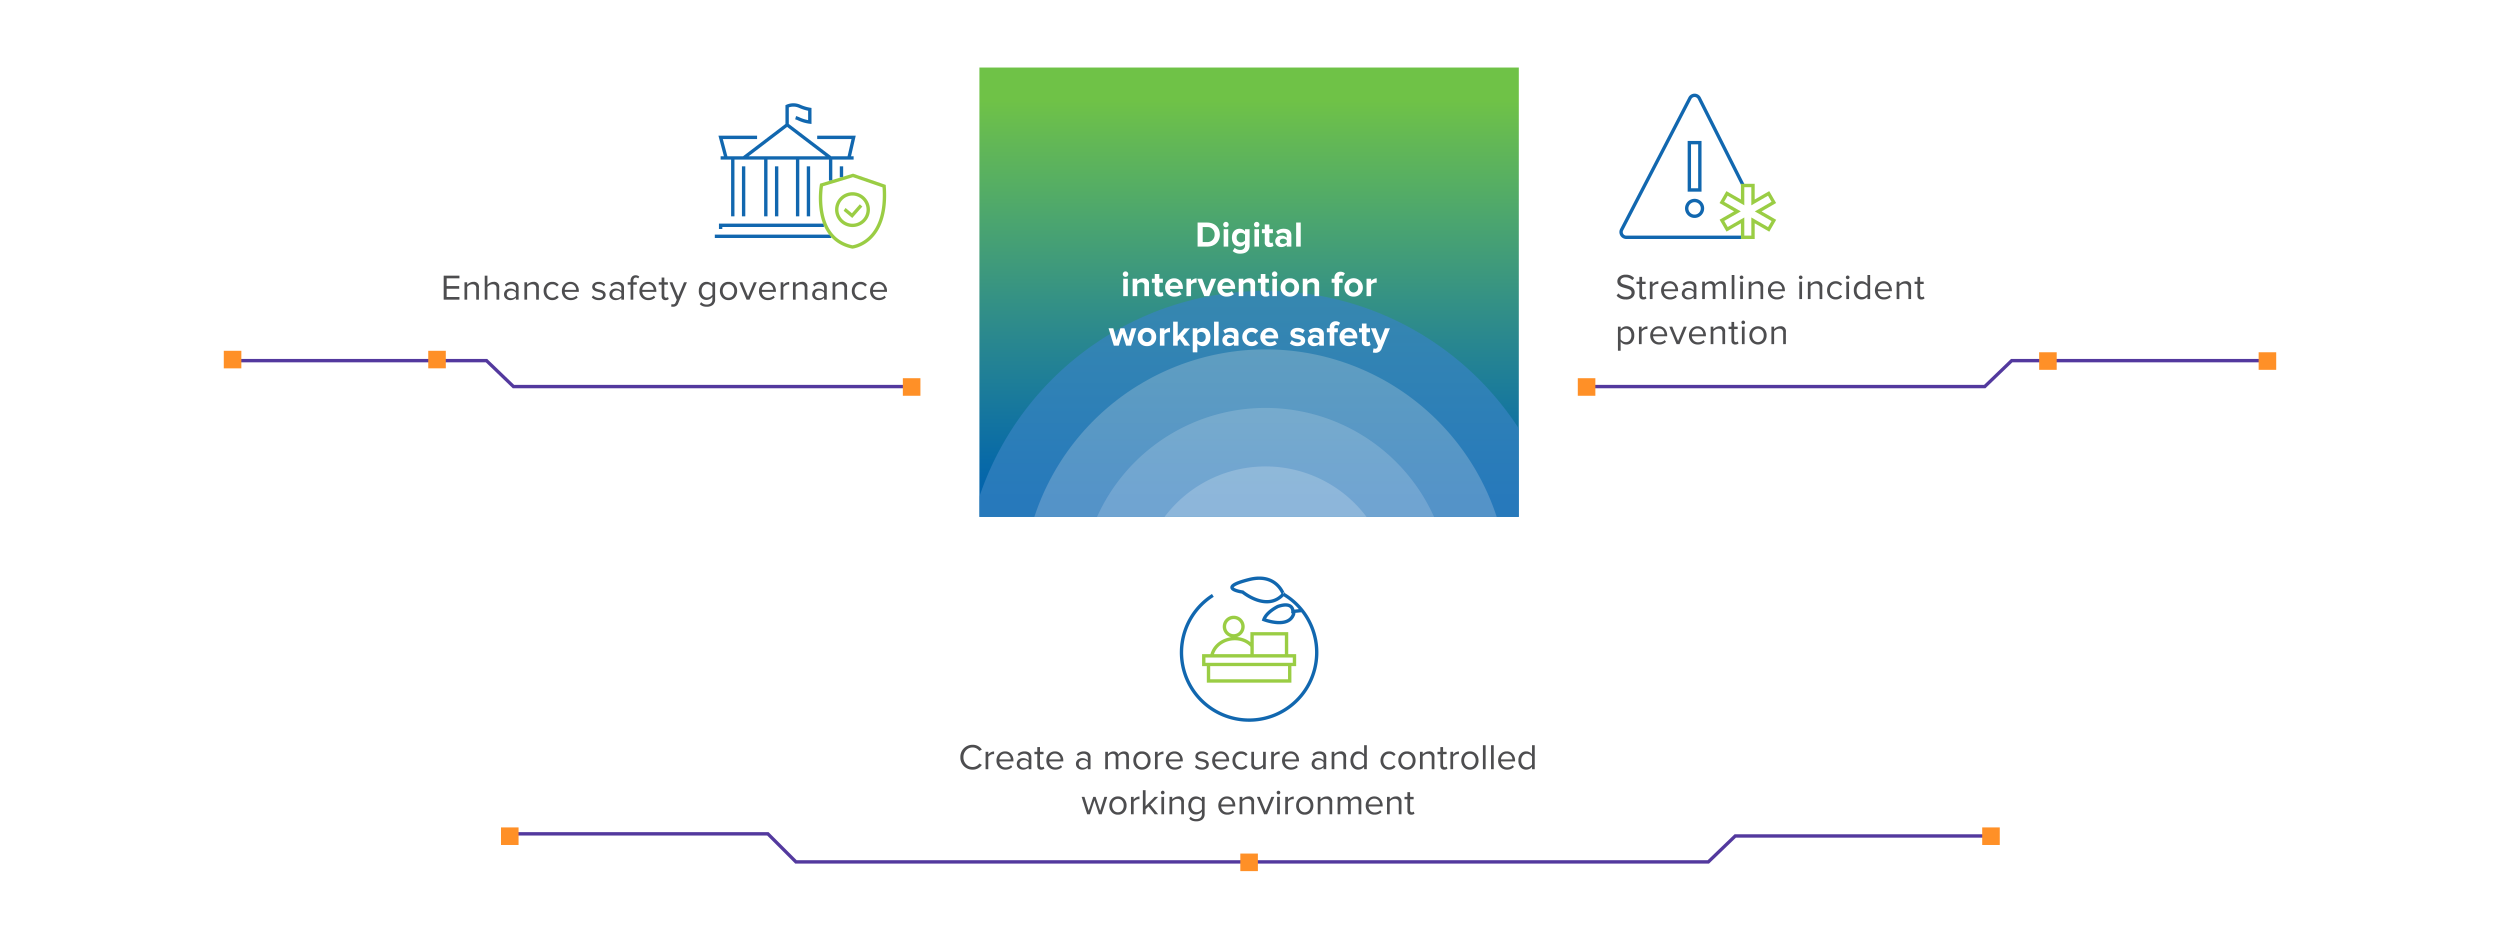 <svg xmlns="http://www.w3.org/2000/svg" xmlns:xlink="http://www.w3.org/1999/xlink" width="1110" height="417" viewBox="0 0 1110 417">
  <defs>
    <clipPath id="clip-path">
      <path id="Path_13022" data-name="Path 13022" d="M177.035,11.254h239.5v-199.52h-239.5Z" transform="translate(-177.035 188.266)" fill="none"/>
    </clipPath>
    <linearGradient id="linear-gradient" x1="0.04" y1="0.507" x2="0.541" y2="0.507" gradientUnits="objectBoundingBox">
      <stop offset="0" stop-color="#6fc247"/>
      <stop offset="0.1" stop-color="#63b855"/>
      <stop offset="0.2" stop-color="#57af62"/>
      <stop offset="0.3" stop-color="#4ba56f"/>
      <stop offset="0.4" stop-color="#409b7a"/>
      <stop offset="0.5" stop-color="#349185"/>
      <stop offset="0.6" stop-color="#29878f"/>
      <stop offset="0.7" stop-color="#1e7e98"/>
      <stop offset="0.8" stop-color="#1374a0"/>
      <stop offset="0.9" stop-color="#086aa7"/>
      <stop offset="1" stop-color="#0061ad"/>
    </linearGradient>
    <clipPath id="clip-path-3">
      <rect id="Rectangle_1069" data-name="Rectangle 1069" width="746.762" height="493.293" fill="none"/>
    </clipPath>
  </defs>
  <g id="Group_5075" data-name="Group 5075" transform="translate(-128 -6791)">
    <rect id="Rectangle_1070" data-name="Rectangle 1070" width="1110" height="417" transform="translate(128 6791)" fill="#fff"/>
    <g id="Group_4436" data-name="Group 4436" transform="translate(562.856 6821)" clip-path="url(#clip-path)">
      <g id="Group_4435" data-name="Group 4435" transform="translate(575.784 0) rotate(90)">
        <path id="Path_13021" data-name="Path 13021" d="M0,911.281V0H356.78V911.281Z" transform="translate(0)" fill="url(#linear-gradient)"/>
      </g>
    </g>
    <g id="Group_4444" data-name="Group 4444" transform="translate(562.856 6821)" clip-path="url(#clip-path)">
      <g id="Group_4443" data-name="Group 4443" transform="translate(-246.336 -112.075)" opacity="0.71">
        <g id="Group_4442" data-name="Group 4442">
          <g id="Group_4441" data-name="Group 4441" clip-path="url(#clip-path-3)">
            <g id="Group_4437" data-name="Group 4437" transform="translate(239.385 211.223)">
              <path id="Path_13023" data-name="Path 13023" d="M126.578,63.288a134,134,0,0,1-134,134,134,134,0,0,1-134-134,133.994,133.994,0,0,1,134-133.994,133.994,133.994,0,0,1,134,133.994" transform="translate(141.414 70.706)" fill="#3783c1"/>
            </g>
            <g id="Group_4438" data-name="Group 4438" transform="translate(265.365 237.205)">
              <path id="Path_13024" data-name="Path 13024" d="M102.035,51.016A108.014,108.014,0,0,1-5.978,159.031,108.016,108.016,0,0,1-113.994,51.016,108.014,108.014,0,0,1-5.978-57,108.012,108.012,0,0,1,102.035,51.016" transform="translate(113.994 56.996)" fill="#76a7d3"/>
            </g>
            <g id="Group_4439" data-name="Group 4439" transform="translate(291.349 263.186)">
              <path id="Path_13025" data-name="Path 13025" d="M77.489,38.745A82.028,82.028,0,0,1-4.539,120.775,82.032,82.032,0,0,1-86.572,38.745,82.032,82.032,0,0,1-4.539-43.286,82.028,82.028,0,0,1,77.489,38.745" transform="translate(86.572 43.286)" fill="#9ebfe0"/>
            </g>
            <g id="Group_4440" data-name="Group 4440" transform="translate(317.329 289.168)">
              <path id="Path_13026" data-name="Path 13026" d="M52.948,26.473A56.052,56.052,0,0,1-3.1,82.524,56.055,56.055,0,0,1-59.154,26.473,56.053,56.053,0,0,1-3.1-29.576,56.05,56.05,0,0,1,52.948,26.473" transform="translate(59.154 29.576)" fill="#c6d9ec"/>
            </g>
          </g>
        </g>
      </g>
    </g>
    <g id="Group" transform="translate(615.705 6891.491)">
      <path id="Path_14481" data-name="Path 14481" d="M-18.648,0C-15.32,0-13-2.112-13-5.344c0-3.2-2.32-5.328-5.664-5.328h-4.208V0Zm-.016-2H-20.6V-8.672h1.952A3.114,3.114,0,0,1-15.32-5.344,3.2,3.2,0,0,1-18.664-2ZM-10.3-8.56A1.215,1.215,0,0,0-9.08-9.776a1.2,1.2,0,0,0-1.216-1.2,1.2,1.2,0,0,0-1.2,1.2A1.212,1.212,0,0,0-10.3-8.56ZM-9.272,0V-7.728H-11.3V0ZM-3.96,3.136c1.9,0,4.176-.72,4.176-3.648V-7.728H-1.816v.992a2.961,2.961,0,0,0-2.4-1.184c-1.952,0-3.408,1.408-3.408,3.936,0,2.576,1.488,3.92,3.408,3.92a3,3,0,0,0,2.4-1.2v.752A1.9,1.9,0,0,1-3.96,1.472,3.137,3.137,0,0,1-6.376.528l-.912,1.456A4.707,4.707,0,0,0-3.96,3.136Zm.4-4.992A1.919,1.919,0,0,1-5.528-3.984,1.919,1.919,0,0,1-3.56-6.112a2.287,2.287,0,0,1,1.744.864v2.512A2.3,2.3,0,0,1-3.56-1.856Zm6.928-6.7A1.215,1.215,0,0,0,4.584-9.776a1.2,1.2,0,0,0-1.216-1.2,1.2,1.2,0,0,0-1.2,1.2A1.212,1.212,0,0,0,3.368-8.56ZM4.392,0V-7.728H2.36V0ZM9.128.192a2.509,2.509,0,0,0,1.7-.5l-.432-1.552a1.023,1.023,0,0,1-.7.24c-.448,0-.7-.368-.7-.864V-5.952h1.568V-7.728H8.984V-9.84H6.952v2.112H5.672v1.776h1.28v4.016A1.924,1.924,0,0,0,9.128.192ZM18.76,0V-4.992c0-2.224-1.616-2.928-3.392-2.928A4.989,4.989,0,0,0,11.992-6.7l.8,1.424a3.248,3.248,0,0,1,2.224-.912c1.024,0,1.7.512,1.7,1.3v.976a3.155,3.155,0,0,0-2.448-.944,2.451,2.451,0,0,0-2.672,2.5A2.561,2.561,0,0,0,14.264.192,3.153,3.153,0,0,0,16.712-.816V0ZM15.08-1.184c-.8,0-1.456-.416-1.456-1.152S14.28-3.5,15.08-3.5a2.043,2.043,0,0,1,1.632.688v.96A2.032,2.032,0,0,1,15.08-1.184ZM22.92,0V-10.672H20.888V0Zm-77.8,13.44a1.215,1.215,0,0,0,1.216-1.216,1.2,1.2,0,0,0-1.216-1.2,1.2,1.2,0,0,0-1.2,1.2A1.212,1.212,0,0,0-54.88,13.44ZM-53.856,22V14.272h-2.032V22Zm9.408,0V16.544a2.253,2.253,0,0,0-2.528-2.464,3.615,3.615,0,0,0-2.7,1.184v-.992h-2.032V22h2.032V16.784a2.26,2.26,0,0,1,1.76-.9,1.254,1.254,0,0,1,1.424,1.44V22Zm4.72.192a2.509,2.509,0,0,0,1.7-.5l-.432-1.552a1.023,1.023,0,0,1-.7.24c-.448,0-.7-.368-.7-.864V16.048H-38.3V14.272h-1.568V12.16H-41.9v2.112h-1.28v1.776h1.28v4.016A1.924,1.924,0,0,0-39.728,22.192Zm6.576,0a4.817,4.817,0,0,0,3.184-1.072l-.912-1.344a3.232,3.232,0,0,1-2.048.752A2.071,2.071,0,0,1-35.152,18.8h5.744v-.48c0-2.512-1.552-4.24-3.872-4.24a3.943,3.943,0,0,0-4,4.048A3.914,3.914,0,0,0-33.152,22.192Zm1.792-4.8h-3.808a1.782,1.782,0,0,1,1.888-1.648A1.771,1.771,0,0,1-31.36,17.392ZM-25.776,22V16.9a2.589,2.589,0,0,1,1.9-.88,2.6,2.6,0,0,1,.56.048V14.08a3.389,3.389,0,0,0-2.464,1.232v-1.04h-2.032V22Zm8.048,0,3.1-7.728H-16.8l-2.032,5.376-2.016-5.376h-2.176L-19.92,22Zm7.776.192A4.817,4.817,0,0,0-6.768,21.12l-.912-1.344a3.232,3.232,0,0,1-2.048.752A2.071,2.071,0,0,1-11.952,18.8h5.744v-.48c0-2.512-1.552-4.24-3.872-4.24a3.943,3.943,0,0,0-4,4.048A3.914,3.914,0,0,0-9.952,22.192Zm1.792-4.8h-3.808a1.782,1.782,0,0,1,1.888-1.648A1.771,1.771,0,0,1-8.16,17.392ZM2.656,22V16.544A2.253,2.253,0,0,0,.128,14.08a3.615,3.615,0,0,0-2.7,1.184v-.992H-4.608V22h2.032V16.784a2.26,2.26,0,0,1,1.76-.9,1.254,1.254,0,0,1,1.424,1.44V22Zm4.72.192a2.509,2.509,0,0,0,1.7-.5L8.64,20.144a1.023,1.023,0,0,1-.7.24c-.448,0-.7-.368-.7-.864V16.048H8.8V14.272H7.232V12.16H5.2v2.112H3.92v1.776H5.2v4.016A1.924,1.924,0,0,0,7.376,22.192Zm3.952-8.752a1.215,1.215,0,0,0,1.216-1.216,1.208,1.208,0,1,0-1.216,1.216ZM12.352,22V14.272H10.32V22Zm5.728.192a3.931,3.931,0,0,0,4.1-4.064,3.918,3.918,0,0,0-4.1-4.048A3.914,3.914,0,0,0,14,18.128,3.927,3.927,0,0,0,18.08,22.192Zm0-1.808a2.033,2.033,0,0,1-1.968-2.256,1.992,1.992,0,1,1,3.952,0A2.036,2.036,0,0,1,18.08,20.384ZM31.088,22V16.544A2.253,2.253,0,0,0,28.56,14.08a3.615,3.615,0,0,0-2.7,1.184v-.992H23.824V22h2.032V16.784a2.26,2.26,0,0,1,1.76-.9,1.254,1.254,0,0,1,1.424,1.44V22Zm8.864,0V16.048H41.52V14.272H39.952v-.32c0-.752.384-1.12.96-1.12a1.191,1.191,0,0,1,.848.3l.768-1.232a2.691,2.691,0,0,0-2.016-.736,2.508,2.508,0,0,0-2.592,2.784v.32H36.64v1.776h1.28V22Zm6.448.192a3.931,3.931,0,0,0,4.1-4.064,4.088,4.088,0,0,0-8.176,0A3.927,3.927,0,0,0,46.4,22.192Zm0-1.808a2.033,2.033,0,0,1-1.968-2.256,1.992,1.992,0,1,1,3.952,0A2.036,2.036,0,0,1,46.4,20.384ZM54.176,22V16.9a2.624,2.624,0,0,1,2.464-.832V14.08a3.389,3.389,0,0,0-2.464,1.232v-1.04H52.144V22ZM-52.432,44l2.352-7.728h-2.128l-1.44,5.2-1.7-5.2h-1.808l-1.7,5.2-1.44-5.2H-62.4L-60.048,44h2.176l1.632-5.264L-54.608,44Zm7.072.192a3.931,3.931,0,0,0,4.1-4.064,3.918,3.918,0,0,0-4.1-4.048,3.914,3.914,0,0,0-4.08,4.048A3.927,3.927,0,0,0-45.36,44.192Zm0-1.808a2.033,2.033,0,0,1-1.968-2.256,2.028,2.028,0,0,1,1.968-2.24,2.03,2.03,0,0,1,1.984,2.24A2.036,2.036,0,0,1-45.36,42.384ZM-37.584,44V38.9a2.589,2.589,0,0,1,1.9-.88,2.594,2.594,0,0,1,.56.048V36.08a3.389,3.389,0,0,0-2.464,1.232v-1.04h-2.032V44Zm11.408,0-3.152-4.224,3.056-3.5h-2.5l-2.928,3.44V33.328h-2.032V44H-31.7V42.016l.928-.992L-28.72,44Zm5.568.192c1.984,0,3.424-1.488,3.424-4.064s-1.44-4.048-3.424-4.048a2.985,2.985,0,0,0-2.384,1.168v-.976h-2.032V46.944h2.032V43.008A2.975,2.975,0,0,0-20.608,44.192Zm-.64-1.808a2.291,2.291,0,0,1-1.744-.9v-2.72a2.252,2.252,0,0,1,1.744-.88,2.015,2.015,0,0,1,1.968,2.24A2.02,2.02,0,0,1-21.248,42.384ZM-13.536,44V33.328h-2.032V44ZM-4.7,44V39.008c0-2.224-1.616-2.928-3.392-2.928A4.989,4.989,0,0,0-11.472,37.3l.8,1.424a3.248,3.248,0,0,1,2.224-.912c1.024,0,1.7.512,1.7,1.3v.976A3.155,3.155,0,0,0-9.2,39.136a2.451,2.451,0,0,0-2.672,2.5A2.561,2.561,0,0,0-9.2,44.192a3.153,3.153,0,0,0,2.448-1.008V44Zm-3.68-1.184c-.8,0-1.456-.416-1.456-1.152S-9.184,40.5-8.384,40.5a2.043,2.043,0,0,1,1.632.688v.96A2.032,2.032,0,0,1-8.384,42.816Zm9.408,1.376A3.6,3.6,0,0,0,4.08,42.784L2.752,41.536a1.925,1.925,0,0,1-1.632.848,2.079,2.079,0,0,1-2.1-2.256,2.065,2.065,0,0,1,2.1-2.24,1.874,1.874,0,0,1,1.632.832L4.08,37.472A3.6,3.6,0,0,0,1.024,36.08a4.056,4.056,0,1,0,0,8.112Zm8.144,0a4.817,4.817,0,0,0,3.184-1.072l-.912-1.344a3.232,3.232,0,0,1-2.048.752A2.071,2.071,0,0,1,7.168,40.8h5.744v-.48c0-2.512-1.552-4.24-3.872-4.24a4.057,4.057,0,1,0,.128,8.112Zm1.792-4.8H7.152A1.782,1.782,0,0,1,9.04,37.744,1.771,1.771,0,0,1,10.96,39.392Zm10.576,4.8c2.144,0,3.36-1.04,3.36-2.464,0-3.12-4.592-2.16-4.592-3.3,0-.432.48-.752,1.216-.752a3.332,3.332,0,0,1,2.288.9l.816-1.44a4.923,4.923,0,0,0-3.1-1.056c-2.048,0-3.168,1.136-3.168,2.432,0,3.04,4.576,2,4.576,3.264,0,.48-.416.816-1.3.816A4.38,4.38,0,0,1,18.96,41.52l-.88,1.472A5.2,5.2,0,0,0,21.536,44.192ZM33.2,44V39.008c0-2.224-1.616-2.928-3.392-2.928A4.989,4.989,0,0,0,26.432,37.3l.8,1.424a3.248,3.248,0,0,1,2.224-.912c1.024,0,1.7.512,1.7,1.3v.976a3.155,3.155,0,0,0-2.448-.944,2.451,2.451,0,0,0-2.672,2.5,2.561,2.561,0,0,0,2.672,2.56,3.153,3.153,0,0,0,2.448-1.008V44Zm-3.68-1.184c-.8,0-1.456-.416-1.456-1.152S28.72,40.5,29.52,40.5a2.043,2.043,0,0,1,1.632.688v.96A2.032,2.032,0,0,1,29.52,42.816ZM37.824,44V38.048h1.568V36.272H37.824v-.32c0-.752.384-1.12.96-1.12a1.191,1.191,0,0,1,.848.3L40.4,33.9a2.691,2.691,0,0,0-2.016-.736,2.508,2.508,0,0,0-2.592,2.784v.32h-1.28v1.776h1.28V44Zm6.5.192A4.817,4.817,0,0,0,47.5,43.12l-.912-1.344a3.232,3.232,0,0,1-2.048.752A2.071,2.071,0,0,1,42.32,40.8h5.744v-.48c0-2.512-1.552-4.24-3.872-4.24a4.057,4.057,0,1,0,.128,8.112Zm1.792-4.8H42.3a1.924,1.924,0,0,1,3.808,0Zm6.144,4.8a2.509,2.509,0,0,0,1.7-.5l-.432-1.552a1.023,1.023,0,0,1-.7.24c-.448,0-.7-.368-.7-.864V38.048H53.68V36.272H52.112V34.16H50.08v2.112H48.8v1.776h1.28v4.016A1.924,1.924,0,0,0,52.256,44.192Zm2.688,2.816a4.327,4.327,0,0,0,.992.128,2.808,2.808,0,0,0,2.928-1.872L62.5,36.272H60.32l-2.032,5.376-2.016-5.376H54.1L57.232,44.1l-.288.672a1.025,1.025,0,0,1-1.072.56,1.756,1.756,0,0,1-.64-.128Z" transform="translate(66.9 9)" fill="#fff"/>
    </g>
    <g id="Group_4445" data-name="Group 4445" transform="translate(353.208 7161.221)">
      <path id="Path_13028" data-name="Path 13028" d="M311.161.448H197.62L185.644,11.966H-219.441L-231.908-.5H-347.632" transform="translate(347.632 0.5)" fill="none" stroke="#53399e" stroke-width="1.5"/>
    </g>
    <path id="Path_14478" data-name="Path 14478" d="M-190.576,0h-6.992V-10.672h6.992v1.184h-5.664v3.44h5.552v1.184h-5.552v3.68h5.664Zm8.656,0h-1.2V-5.056a1.8,1.8,0,0,0-.448-1.384,1.835,1.835,0,0,0-1.28-.408,2.647,2.647,0,0,0-1.3.352,2.921,2.921,0,0,0-.984.848V0h-1.2V-7.728h1.2v1.12a3.929,3.929,0,0,1,1.2-.92,3.318,3.318,0,0,1,1.552-.392,2.192,2.192,0,0,1,2.464,2.5Zm9.008,0h-1.2V-5.088a1.753,1.753,0,0,0-.448-1.36,1.885,1.885,0,0,0-1.3-.4,2.619,2.619,0,0,0-1.288.352,3.094,3.094,0,0,0-1,.848V0h-1.2V-10.672h1.2v4.064a3.929,3.929,0,0,1,1.2-.92,3.349,3.349,0,0,1,1.568-.392,2.178,2.178,0,0,1,2.464,2.464Zm8.608,0h-1.2V-.88a3.3,3.3,0,0,1-2.56,1.072A2.842,2.842,0,0,1-169.952-.5a2.32,2.32,0,0,1-.816-1.872,2.3,2.3,0,0,1,.808-1.88,2.9,2.9,0,0,1,1.9-.664,3.2,3.2,0,0,1,2.56,1.056V-5.248a1.447,1.447,0,0,0-.544-1.2,2.2,2.2,0,0,0-1.408-.432,3.15,3.15,0,0,0-2.368,1.072l-.56-.832A4.108,4.108,0,0,1-167.3-7.92a3.444,3.444,0,0,1,2.16.64,2.326,2.326,0,0,1,.832,1.968Zm-3.328-.672a2.441,2.441,0,0,0,2.128-.96V-3.088a2.441,2.441,0,0,0-2.128-.96A1.994,1.994,0,0,0-169-3.576a1.555,1.555,0,0,0-.536,1.224A1.537,1.537,0,0,0-169-1.144,1.994,1.994,0,0,0-167.632-.672Zm12.32.672h-1.2V-5.056a1.8,1.8,0,0,0-.448-1.384,1.835,1.835,0,0,0-1.28-.408,2.647,2.647,0,0,0-1.3.352,2.921,2.921,0,0,0-.984.848V0h-1.2V-7.728h1.2v1.12a3.929,3.929,0,0,1,1.2-.92,3.318,3.318,0,0,1,1.552-.392,2.192,2.192,0,0,1,2.464,2.5Zm5.984.192a3.616,3.616,0,0,1-2.784-1.16,4.114,4.114,0,0,1-1.072-2.9,4.086,4.086,0,0,1,1.072-2.9,3.629,3.629,0,0,1,2.784-1.152A3.389,3.389,0,0,1-146.5-6.576l-.8.736a2.317,2.317,0,0,0-1.968-1.008,2.454,2.454,0,0,0-1.944.832,3.137,3.137,0,0,0-.728,2.144,3.168,3.168,0,0,0,.728,2.152,2.444,2.444,0,0,0,1.944.84A2.343,2.343,0,0,0-147.3-1.888l.8.736A3.389,3.389,0,0,1-149.328.192Zm8.176,0a3.791,3.791,0,0,1-2.832-1.128,4.019,4.019,0,0,1-1.1-2.936A4.074,4.074,0,0,1-144-6.744a3.551,3.551,0,0,1,2.72-1.176,3.375,3.375,0,0,1,2.712,1.176,4.422,4.422,0,0,1,1,2.968v.3h-6.256a2.923,2.923,0,0,0,.832,1.9A2.611,2.611,0,0,0-141.04-.8a3.176,3.176,0,0,0,2.384-.976l.576.784A4.156,4.156,0,0,1-141.152.192Zm2.4-4.544a2.8,2.8,0,0,0-.672-1.784,2.293,2.293,0,0,0-1.872-.792,2.254,2.254,0,0,0-1.816.784,2.919,2.919,0,0,0-.712,1.792ZM-128.7.192a4.093,4.093,0,0,1-3.12-1.216l.624-.864a3.164,3.164,0,0,0,1.1.784,3.428,3.428,0,0,0,1.448.32,2.165,2.165,0,0,0,1.344-.368,1.154,1.154,0,0,0,.48-.96.9.9,0,0,0-.5-.808,3.966,3.966,0,0,0-1.192-.448q-.7-.152-1.4-.352a2.751,2.751,0,0,1-1.2-.688,1.726,1.726,0,0,1-.5-1.288,1.976,1.976,0,0,1,.776-1.584,3.207,3.207,0,0,1,2.1-.64,3.878,3.878,0,0,1,2.864,1.12l-.56.832a2.836,2.836,0,0,0-2.3-.976,2.05,2.05,0,0,0-1.248.344,1.045,1.045,0,0,0-.464.872.805.805,0,0,0,.5.728,4.648,4.648,0,0,0,1.192.416q.7.152,1.4.36a2.676,2.676,0,0,1,1.2.728,1.878,1.878,0,0,1,.5,1.352,2.076,2.076,0,0,1-.8,1.68A3.44,3.44,0,0,1-128.7.192ZM-117.5,0h-1.2V-.88a3.3,3.3,0,0,1-2.56,1.072A2.842,2.842,0,0,1-123.152-.5a2.32,2.32,0,0,1-.816-1.872,2.3,2.3,0,0,1,.808-1.88,2.9,2.9,0,0,1,1.9-.664,3.2,3.2,0,0,1,2.56,1.056V-5.248a1.447,1.447,0,0,0-.544-1.2,2.2,2.2,0,0,0-1.408-.432,3.15,3.15,0,0,0-2.368,1.072l-.56-.832A4.108,4.108,0,0,1-120.5-7.92a3.444,3.444,0,0,1,2.16.64,2.326,2.326,0,0,1,.832,1.968Zm-3.328-.672a2.441,2.441,0,0,0,2.128-.96V-3.088a2.441,2.441,0,0,0-2.128-.96,1.994,1.994,0,0,0-1.368.472,1.555,1.555,0,0,0-.536,1.224,1.537,1.537,0,0,0,.536,1.208A1.994,1.994,0,0,0-120.832-.672Zm7.44.672h-1.2V-6.672h-1.28V-7.728h1.28V-8.32a2.657,2.657,0,0,1,.6-1.848,2.1,2.1,0,0,1,1.64-.664,2.309,2.309,0,0,1,1.632.592l-.5.784a1.411,1.411,0,0,0-.96-.384,1.087,1.087,0,0,0-.9.392,1.776,1.776,0,0,0-.312,1.128v.592h1.568v1.056h-1.568Zm6.656.192a3.791,3.791,0,0,1-2.832-1.128,4.019,4.019,0,0,1-1.1-2.936,4.074,4.074,0,0,1,1.088-2.872,3.551,3.551,0,0,1,2.72-1.176,3.375,3.375,0,0,1,2.712,1.176,4.422,4.422,0,0,1,1,2.968v.3h-6.256a2.923,2.923,0,0,0,.832,1.9,2.611,2.611,0,0,0,1.952.768,3.176,3.176,0,0,0,2.384-.976l.576.784A4.156,4.156,0,0,1-106.736.192Zm2.4-4.544a2.8,2.8,0,0,0-.672-1.784,2.293,2.293,0,0,0-1.872-.792,2.254,2.254,0,0,0-1.816.784,2.919,2.919,0,0,0-.712,1.792ZM-99.088.192a1.665,1.665,0,0,1-1.28-.464,1.9,1.9,0,0,1-.432-1.344V-6.672h-1.28V-7.728h1.28V-9.84h1.2v2.112h1.568v1.056H-99.6v4.8a1.188,1.188,0,0,0,.2.72.68.68,0,0,0,.584.272A1.041,1.041,0,0,0-98-1.2l.352.9A2.019,2.019,0,0,1-99.088.192Zm2.5,2.832.192-1.088a1.6,1.6,0,0,0,.656.128,1.243,1.243,0,0,0,.688-.176,1.348,1.348,0,0,0,.464-.64L-94.08.08l-3.232-7.808h1.3l2.576,6.336,2.56-6.336h1.312l-3.872,9.3a2.34,2.34,0,0,1-2.272,1.568A3.257,3.257,0,0,1-96.592,3.024Zm15.856.112a5.387,5.387,0,0,1-1.744-.248,3.641,3.641,0,0,1-1.376-.9l.608-.9a3.086,3.086,0,0,0,2.512,1.056,2.738,2.738,0,0,0,1.776-.568,2.117,2.117,0,0,0,.7-1.752v-1.1a3.359,3.359,0,0,1-1.12.992A2.973,2.973,0,0,1-80.848.1a3.159,3.159,0,0,1-2.488-1.08,4.259,4.259,0,0,1-.952-2.92,4.29,4.29,0,0,1,.952-2.928A3.148,3.148,0,0,1-80.848-7.92a3.093,3.093,0,0,1,2.592,1.36V-7.728h1.2v7.5A3.023,3.023,0,0,1-78.1,2.344,4.234,4.234,0,0,1-80.736,3.136Zm.176-4.1a2.672,2.672,0,0,0,1.336-.368,2.593,2.593,0,0,0,.968-.9V-5.6a2.548,2.548,0,0,0-.96-.888,2.7,2.7,0,0,0-1.344-.36,2.215,2.215,0,0,0-1.816.816A3.265,3.265,0,0,0-83.04-3.9a3.246,3.246,0,0,0,.672,2.12A2.212,2.212,0,0,0-80.56-.96Zm12.232-.016A3.549,3.549,0,0,1-71.1.192,3.549,3.549,0,0,1-73.88-.976a4.177,4.177,0,0,1-1.048-2.9A4.148,4.148,0,0,1-73.88-6.76,3.56,3.56,0,0,1-71.1-7.92a3.56,3.56,0,0,1,2.776,1.16A4.148,4.148,0,0,1-67.28-3.872,4.177,4.177,0,0,1-68.328-.976Zm-4.656-.776A2.279,2.279,0,0,0-71.1-.88a2.257,2.257,0,0,0,1.872-.872,3.317,3.317,0,0,0,.688-2.12,3.284,3.284,0,0,0-.688-2.112A2.265,2.265,0,0,0-71.1-6.848a2.279,2.279,0,0,0-1.88.872,3.268,3.268,0,0,0-.7,2.1A3.292,3.292,0,0,0-72.984-1.752ZM-61.776,0h-1.312L-66.3-7.728h1.3l2.576,6.336,2.56-6.336h1.312Zm8.128.192A3.791,3.791,0,0,1-56.48-.936a4.019,4.019,0,0,1-1.1-2.936A4.074,4.074,0,0,1-56.5-6.744a3.551,3.551,0,0,1,2.72-1.176,3.375,3.375,0,0,1,2.712,1.176,4.422,4.422,0,0,1,1,2.968v.3H-56.32a2.923,2.923,0,0,0,.832,1.9A2.611,2.611,0,0,0-53.536-.8a3.176,3.176,0,0,0,2.384-.976l.576.784A4.156,4.156,0,0,1-53.648.192Zm2.4-4.544a2.8,2.8,0,0,0-.672-1.784,2.293,2.293,0,0,0-1.872-.792,2.254,2.254,0,0,0-1.816.784,2.919,2.919,0,0,0-.712,1.792ZM-46.752,0h-1.2V-7.728h1.2V-6.48a3.16,3.16,0,0,1,2.576-1.408v1.232a2.288,2.288,0,0,0-.48-.048,2.334,2.334,0,0,0-1.184.384,2.529,2.529,0,0,0-.912.848ZM-36.08,0h-1.2V-5.056a1.8,1.8,0,0,0-.448-1.384,1.835,1.835,0,0,0-1.28-.408,2.647,2.647,0,0,0-1.3.352,2.921,2.921,0,0,0-.984.848V0h-1.2V-7.728h1.2v1.12a3.929,3.929,0,0,1,1.2-.92,3.318,3.318,0,0,1,1.552-.392,2.192,2.192,0,0,1,2.464,2.5Zm8.608,0h-1.2V-.88A3.3,3.3,0,0,1-31.232.192,2.842,2.842,0,0,1-33.12-.5a2.32,2.32,0,0,1-.816-1.872,2.3,2.3,0,0,1,.808-1.88,2.9,2.9,0,0,1,1.9-.664,3.2,3.2,0,0,1,2.56,1.056V-5.248a1.447,1.447,0,0,0-.544-1.2,2.2,2.2,0,0,0-1.408-.432,3.15,3.15,0,0,0-2.368,1.072l-.56-.832a4.108,4.108,0,0,1,3.088-1.28,3.444,3.444,0,0,1,2.16.64,2.326,2.326,0,0,1,.832,1.968ZM-30.8-.672a2.441,2.441,0,0,0,2.128-.96V-3.088a2.441,2.441,0,0,0-2.128-.96,1.994,1.994,0,0,0-1.368.472A1.555,1.555,0,0,0-32.7-2.352a1.537,1.537,0,0,0,.536,1.208A1.994,1.994,0,0,0-30.8-.672ZM-18.48,0h-1.2V-5.056a1.8,1.8,0,0,0-.448-1.384,1.835,1.835,0,0,0-1.28-.408,2.647,2.647,0,0,0-1.3.352,2.921,2.921,0,0,0-.984.848V0h-1.2V-7.728h1.2v1.12a3.929,3.929,0,0,1,1.2-.92,3.318,3.318,0,0,1,1.552-.392,2.192,2.192,0,0,1,2.464,2.5ZM-12.5.192A3.616,3.616,0,0,1-15.28-.968a4.115,4.115,0,0,1-1.072-2.9,4.086,4.086,0,0,1,1.072-2.9A3.629,3.629,0,0,1-12.5-7.92,3.389,3.389,0,0,1-9.664-6.576l-.8.736a2.317,2.317,0,0,0-1.968-1.008,2.454,2.454,0,0,0-1.944.832A3.137,3.137,0,0,0-15.1-3.872a3.168,3.168,0,0,0,.728,2.152,2.444,2.444,0,0,0,1.944.84,2.343,2.343,0,0,0,1.968-1.008l.8.736A3.389,3.389,0,0,1-12.5.192Zm8.176,0A3.791,3.791,0,0,1-7.152-.936a4.019,4.019,0,0,1-1.1-2.936A4.074,4.074,0,0,1-7.168-6.744,3.551,3.551,0,0,1-4.448-7.92,3.375,3.375,0,0,1-1.736-6.744a4.422,4.422,0,0,1,1,2.968v.3H-6.992a2.923,2.923,0,0,0,.832,1.9A2.611,2.611,0,0,0-4.208-.8a3.176,3.176,0,0,0,2.384-.976l.576.784A4.156,4.156,0,0,1-4.32.192Zm2.4-4.544a2.8,2.8,0,0,0-.672-1.784,2.293,2.293,0,0,0-1.872-.792,2.254,2.254,0,0,0-1.816.784,2.919,2.919,0,0,0-.712,1.792Z" transform="translate(522.563 6924.062)" fill="#4d4d4f"/>
    <path id="Path_14479" data-name="Path 14479" d="M-122.216.192a5.369,5.369,0,0,1-3.912-1.544A5.323,5.323,0,0,1-127.7-5.328,5.323,5.323,0,0,1-126.128-9.3a5.369,5.369,0,0,1,3.912-1.544,4.7,4.7,0,0,1,4.048,2.112l-1.12.624a3.527,3.527,0,0,0-1.248-1.12,3.427,3.427,0,0,0-1.68-.432,3.9,3.9,0,0,0-2.936,1.224,4.309,4.309,0,0,0-1.176,3.112,4.309,4.309,0,0,0,1.176,3.112,3.9,3.9,0,0,0,2.936,1.224,3.478,3.478,0,0,0,1.68-.424,3.4,3.4,0,0,0,1.248-1.128l1.136.624A4.816,4.816,0,0,1-122.216.192ZM-115.3,0h-1.2V-7.728h1.2V-6.48a3.16,3.16,0,0,1,2.576-1.408v1.232a2.288,2.288,0,0,0-.48-.048,2.334,2.334,0,0,0-1.184.384,2.528,2.528,0,0,0-.912.848Zm7.568.192a3.791,3.791,0,0,1-2.832-1.128,4.019,4.019,0,0,1-1.1-2.936,4.074,4.074,0,0,1,1.088-2.872,3.551,3.551,0,0,1,2.72-1.176,3.375,3.375,0,0,1,2.712,1.176,4.422,4.422,0,0,1,1,2.968v.3h-6.256a2.923,2.923,0,0,0,.832,1.9,2.611,2.611,0,0,0,1.952.768,3.176,3.176,0,0,0,2.384-.976l.576.784A4.156,4.156,0,0,1-107.736.192Zm2.4-4.544a2.8,2.8,0,0,0-.672-1.784,2.293,2.293,0,0,0-1.872-.792,2.254,2.254,0,0,0-1.816.784,2.919,2.919,0,0,0-.712,1.792ZM-96.184,0h-1.2V-.88A3.3,3.3,0,0,1-99.944.192,2.842,2.842,0,0,1-101.832-.5a2.32,2.32,0,0,1-.816-1.872,2.3,2.3,0,0,1,.808-1.88,2.9,2.9,0,0,1,1.9-.664,3.2,3.2,0,0,1,2.56,1.056V-5.248a1.447,1.447,0,0,0-.544-1.2,2.2,2.2,0,0,0-1.408-.432A3.15,3.15,0,0,0-101.7-5.808l-.56-.832a4.108,4.108,0,0,1,3.088-1.28,3.444,3.444,0,0,1,2.16.64,2.326,2.326,0,0,1,.832,1.968Zm-3.328-.672a2.441,2.441,0,0,0,2.128-.96V-3.088a2.441,2.441,0,0,0-2.128-.96,1.994,1.994,0,0,0-1.368.472,1.555,1.555,0,0,0-.536,1.224,1.537,1.537,0,0,0,.536,1.208A1.994,1.994,0,0,0-99.512-.672Zm7.68.864a1.665,1.665,0,0,1-1.28-.464,1.9,1.9,0,0,1-.432-1.344V-6.672h-1.28V-7.728h1.28V-9.84h1.2v2.112h1.568v1.056h-1.568v4.8a1.188,1.188,0,0,0,.2.72.68.68,0,0,0,.584.272,1.041,1.041,0,0,0,.816-.32l.352.9A2.019,2.019,0,0,1-91.832.192Zm6.24,0A3.791,3.791,0,0,1-88.424-.936a4.019,4.019,0,0,1-1.1-2.936A4.074,4.074,0,0,1-88.44-6.744,3.551,3.551,0,0,1-85.72-7.92a3.375,3.375,0,0,1,2.712,1.176,4.422,4.422,0,0,1,1,2.968v.3h-6.256a2.923,2.923,0,0,0,.832,1.9A2.611,2.611,0,0,0-85.48-.8,3.176,3.176,0,0,0-83.1-1.776l.576.784A4.156,4.156,0,0,1-85.592.192Zm2.4-4.544a2.8,2.8,0,0,0-.672-1.784,2.293,2.293,0,0,0-1.872-.792,2.254,2.254,0,0,0-1.816.784,2.919,2.919,0,0,0-.712,1.792ZM-69.912,0h-1.2V-.88A3.3,3.3,0,0,1-73.672.192,2.842,2.842,0,0,1-75.56-.5a2.32,2.32,0,0,1-.816-1.872,2.3,2.3,0,0,1,.808-1.88,2.9,2.9,0,0,1,1.9-.664,3.2,3.2,0,0,1,2.56,1.056V-5.248a1.447,1.447,0,0,0-.544-1.2,2.2,2.2,0,0,0-1.408-.432,3.15,3.15,0,0,0-2.368,1.072l-.56-.832A4.108,4.108,0,0,1-72.9-7.92a3.444,3.444,0,0,1,2.16.64,2.326,2.326,0,0,1,.832,1.968ZM-73.24-.672a2.441,2.441,0,0,0,2.128-.96V-3.088a2.441,2.441,0,0,0-2.128-.96,1.994,1.994,0,0,0-1.368.472,1.555,1.555,0,0,0-.536,1.224,1.537,1.537,0,0,0,.536,1.208A1.994,1.994,0,0,0-73.24-.672ZM-52.856,0h-1.2V-5.248q0-1.6-1.424-1.6a2.193,2.193,0,0,0-1.152.352,2.818,2.818,0,0,0-.9.832V0h-1.2V-5.248q0-1.6-1.424-1.6A2.13,2.13,0,0,0-61.28-6.5a2.943,2.943,0,0,0-.9.848V0h-1.2V-7.728h1.2v1.12a3.019,3.019,0,0,1,1.008-.88,2.855,2.855,0,0,1,1.488-.432,2.218,2.218,0,0,1,1.376.4,1.9,1.9,0,0,1,.7,1.04,3.067,3.067,0,0,1,1.072-1.008,2.909,2.909,0,0,1,1.52-.432q2.16,0,2.16,2.336ZM-44.3-.976A3.549,3.549,0,0,1-47.08.192,3.549,3.549,0,0,1-49.856-.976a4.177,4.177,0,0,1-1.048-2.9A4.148,4.148,0,0,1-49.856-6.76,3.56,3.56,0,0,1-47.08-7.92,3.56,3.56,0,0,1-44.3-6.76a4.148,4.148,0,0,1,1.048,2.888A4.177,4.177,0,0,1-44.3-.976Zm-4.656-.776a2.279,2.279,0,0,0,1.88.872,2.257,2.257,0,0,0,1.872-.872,3.317,3.317,0,0,0,.688-2.12,3.284,3.284,0,0,0-.688-2.112,2.265,2.265,0,0,0-1.872-.864,2.279,2.279,0,0,0-1.88.872,3.268,3.268,0,0,0-.7,2.1A3.292,3.292,0,0,0-48.96-1.752ZM-40.1,0h-1.2V-7.728h1.2V-6.48a3.16,3.16,0,0,1,2.576-1.408v1.232a2.288,2.288,0,0,0-.48-.048,2.334,2.334,0,0,0-1.184.384,2.529,2.529,0,0,0-.912.848Zm7.568.192A3.791,3.791,0,0,1-35.368-.936a4.019,4.019,0,0,1-1.1-2.936,4.074,4.074,0,0,1,1.088-2.872,3.551,3.551,0,0,1,2.72-1.176,3.375,3.375,0,0,1,2.712,1.176,4.422,4.422,0,0,1,1,2.968v.3h-6.256a2.923,2.923,0,0,0,.832,1.9A2.611,2.611,0,0,0-32.424-.8a3.176,3.176,0,0,0,2.384-.976l.576.784A4.156,4.156,0,0,1-32.536.192Zm2.4-4.544a2.8,2.8,0,0,0-.672-1.784,2.293,2.293,0,0,0-1.872-.792,2.254,2.254,0,0,0-1.816.784,2.919,2.919,0,0,0-.712,1.792Zm9.7,4.544a4.093,4.093,0,0,1-3.12-1.216l.624-.864a3.164,3.164,0,0,0,1.1.784,3.428,3.428,0,0,0,1.448.32,2.165,2.165,0,0,0,1.344-.368,1.154,1.154,0,0,0,.48-.96.9.9,0,0,0-.5-.808,3.966,3.966,0,0,0-1.192-.448q-.7-.152-1.4-.352a2.751,2.751,0,0,1-1.2-.688,1.726,1.726,0,0,1-.5-1.288,1.976,1.976,0,0,1,.776-1.584,3.207,3.207,0,0,1,2.1-.64A3.878,3.878,0,0,1-17.608-6.8l-.56.832a2.836,2.836,0,0,0-2.3-.976A2.05,2.05,0,0,0-21.72-6.6a1.045,1.045,0,0,0-.464.872.805.805,0,0,0,.5.728,4.648,4.648,0,0,0,1.192.416q.7.152,1.4.36a2.676,2.676,0,0,1,1.2.728,1.878,1.878,0,0,1,.5,1.352,2.076,2.076,0,0,1-.8,1.68A3.44,3.44,0,0,1-20.44.192Zm8.48,0A3.791,3.791,0,0,1-14.792-.936a4.019,4.019,0,0,1-1.1-2.936,4.074,4.074,0,0,1,1.088-2.872,3.551,3.551,0,0,1,2.72-1.176A3.375,3.375,0,0,1-9.376-6.744a4.422,4.422,0,0,1,1,2.968v.3h-6.256a2.923,2.923,0,0,0,.832,1.9A2.611,2.611,0,0,0-11.848-.8a3.176,3.176,0,0,0,2.384-.976l.576.784A4.156,4.156,0,0,1-11.96.192Zm2.4-4.544a2.8,2.8,0,0,0-.672-1.784A2.293,2.293,0,0,0-12.1-6.928a2.254,2.254,0,0,0-1.816.784,2.919,2.919,0,0,0-.712,1.792ZM-3.032.192A3.616,3.616,0,0,1-5.816-.968a4.115,4.115,0,0,1-1.072-2.9,4.086,4.086,0,0,1,1.072-2.9A3.629,3.629,0,0,1-3.032-7.92,3.389,3.389,0,0,1-.2-6.576L-1-5.84A2.317,2.317,0,0,0-2.968-6.848a2.454,2.454,0,0,0-1.944.832A3.137,3.137,0,0,0-5.64-3.872,3.168,3.168,0,0,0-4.912-1.72a2.444,2.444,0,0,0,1.944.84A2.343,2.343,0,0,0-1-1.888l.8.736A3.389,3.389,0,0,1-3.032.192ZM7.9,0H6.7V-1.088a3.984,3.984,0,0,1-1.208.912A3.376,3.376,0,0,1,3.944.192,2.178,2.178,0,0,1,1.48-2.272V-7.728h1.2V-2.64a1.772,1.772,0,0,0,.44,1.36,1.854,1.854,0,0,0,1.288.4,2.745,2.745,0,0,0,1.3-.336A2.773,2.773,0,0,0,6.7-2.048v-5.68H7.9Zm3.6,0H10.3V-7.728h1.2V-6.48a3.16,3.16,0,0,1,2.576-1.408v1.232a2.288,2.288,0,0,0-.48-.048,2.334,2.334,0,0,0-1.184.384,2.529,2.529,0,0,0-.912.848Zm7.568.192A3.791,3.791,0,0,1,16.232-.936a4.019,4.019,0,0,1-1.1-2.936,4.074,4.074,0,0,1,1.088-2.872,3.551,3.551,0,0,1,2.72-1.176,3.375,3.375,0,0,1,2.712,1.176,4.422,4.422,0,0,1,1,2.968v.3H16.392a2.923,2.923,0,0,0,.832,1.9A2.611,2.611,0,0,0,19.176-.8a3.176,3.176,0,0,0,2.384-.976l.576.784A4.156,4.156,0,0,1,19.064.192Zm2.4-4.544a2.8,2.8,0,0,0-.672-1.784,2.293,2.293,0,0,0-1.872-.792,2.254,2.254,0,0,0-1.816.784,2.919,2.919,0,0,0-.712,1.792ZM34.744,0h-1.2V-.88A3.3,3.3,0,0,1,30.984.192,2.842,2.842,0,0,1,29.1-.5a2.32,2.32,0,0,1-.816-1.872,2.3,2.3,0,0,1,.808-1.88,2.9,2.9,0,0,1,1.9-.664,3.2,3.2,0,0,1,2.56,1.056V-5.248A1.447,1.447,0,0,0,33-6.448a2.2,2.2,0,0,0-1.408-.432,3.15,3.15,0,0,0-2.368,1.072l-.56-.832a4.108,4.108,0,0,1,3.088-1.28,3.444,3.444,0,0,1,2.16.64,2.326,2.326,0,0,1,.832,1.968ZM31.416-.672a2.441,2.441,0,0,0,2.128-.96V-3.088a2.441,2.441,0,0,0-2.128-.96,1.994,1.994,0,0,0-1.368.472,1.555,1.555,0,0,0-.536,1.224,1.537,1.537,0,0,0,.536,1.208A1.994,1.994,0,0,0,31.416-.672ZM43.56,0h-1.2V-5.056a1.8,1.8,0,0,0-.448-1.384,1.835,1.835,0,0,0-1.28-.408,2.647,2.647,0,0,0-1.3.352,2.921,2.921,0,0,0-.984.848V0h-1.2V-7.728h1.2v1.12a3.929,3.929,0,0,1,1.2-.92A3.318,3.318,0,0,1,41.1-7.92a2.192,2.192,0,0,1,2.464,2.5Zm9.2,0h-1.2V-1.152A3.092,3.092,0,0,1,48.952.192,3.138,3.138,0,0,1,46.464-.9a4.345,4.345,0,0,1-.952-2.952,4.383,4.383,0,0,1,.952-2.952A3.118,3.118,0,0,1,48.952-7.92,3.108,3.108,0,0,1,51.56-6.56v-4.112h1.2ZM49.24-.88a2.75,2.75,0,0,0,1.344-.352A2.679,2.679,0,0,0,51.56-2.1V-5.6a2.668,2.668,0,0,0-.984-.888,2.718,2.718,0,0,0-1.336-.36,2.2,2.2,0,0,0-1.808.84,3.338,3.338,0,0,0-.672,2.152,3.3,3.3,0,0,0,.672,2.144A2.2,2.2,0,0,0,49.24-.88ZM62.7.192a3.616,3.616,0,0,1-2.784-1.16,4.115,4.115,0,0,1-1.072-2.9,4.086,4.086,0,0,1,1.072-2.9A3.629,3.629,0,0,1,62.7-7.92a3.389,3.389,0,0,1,2.832,1.344l-.8.736A2.317,2.317,0,0,0,62.76-6.848a2.454,2.454,0,0,0-1.944.832,3.137,3.137,0,0,0-.728,2.144,3.168,3.168,0,0,0,.728,2.152,2.444,2.444,0,0,0,1.944.84,2.343,2.343,0,0,0,1.968-1.008l.8.736A3.389,3.389,0,0,1,62.7.192ZM73.36-.976A3.549,3.549,0,0,1,70.584.192,3.549,3.549,0,0,1,67.808-.976a4.177,4.177,0,0,1-1.048-2.9A4.148,4.148,0,0,1,67.808-6.76a3.56,3.56,0,0,1,2.776-1.16A3.56,3.56,0,0,1,73.36-6.76a4.148,4.148,0,0,1,1.048,2.888A4.177,4.177,0,0,1,73.36-.976ZM68.7-1.752a2.279,2.279,0,0,0,1.88.872,2.257,2.257,0,0,0,1.872-.872,3.317,3.317,0,0,0,.688-2.12,3.284,3.284,0,0,0-.688-2.112,2.265,2.265,0,0,0-1.872-.864,2.279,2.279,0,0,0-1.88.872,3.268,3.268,0,0,0-.7,2.1A3.292,3.292,0,0,0,68.7-1.752ZM82.776,0h-1.2V-5.056a1.8,1.8,0,0,0-.448-1.384,1.835,1.835,0,0,0-1.28-.408,2.647,2.647,0,0,0-1.3.352,2.921,2.921,0,0,0-.984.848V0h-1.2V-7.728h1.2v1.12a3.929,3.929,0,0,1,1.2-.92,3.318,3.318,0,0,1,1.552-.392,2.192,2.192,0,0,1,2.464,2.5Zm4.352.192a1.665,1.665,0,0,1-1.28-.464,1.9,1.9,0,0,1-.432-1.344V-6.672h-1.28V-7.728h1.28V-9.84h1.2v2.112h1.568v1.056H86.616v4.8a1.188,1.188,0,0,0,.2.72A.68.68,0,0,0,87.4-.88a1.041,1.041,0,0,0,.816-.32l.352.9A2.019,2.019,0,0,1,87.128.192ZM91.08,0h-1.2V-7.728h1.2V-6.48a3.16,3.16,0,0,1,2.576-1.408v1.232a2.288,2.288,0,0,0-.48-.048,2.334,2.334,0,0,0-1.184.384,2.529,2.529,0,0,0-.912.848Zm10.232-.976A3.549,3.549,0,0,1,98.536.192,3.549,3.549,0,0,1,95.76-.976a4.177,4.177,0,0,1-1.048-2.9A4.148,4.148,0,0,1,95.76-6.76a3.56,3.56,0,0,1,2.776-1.16,3.56,3.56,0,0,1,2.776,1.16,4.148,4.148,0,0,1,1.048,2.888A4.177,4.177,0,0,1,101.312-.976Zm-4.656-.776a2.279,2.279,0,0,0,1.88.872,2.257,2.257,0,0,0,1.872-.872,3.317,3.317,0,0,0,.688-2.12,3.284,3.284,0,0,0-.688-2.112,2.265,2.265,0,0,0-1.872-.864,2.279,2.279,0,0,0-1.88.872,3.268,3.268,0,0,0-.7,2.1A3.292,3.292,0,0,0,96.656-1.752ZM105.512,0h-1.2V-10.672h1.2Zm3.6,0h-1.2V-10.672h1.2ZM115,.192a3.791,3.791,0,0,1-2.832-1.128,4.019,4.019,0,0,1-1.1-2.936,4.074,4.074,0,0,1,1.088-2.872,3.551,3.551,0,0,1,2.72-1.176,3.375,3.375,0,0,1,2.712,1.176,4.422,4.422,0,0,1,1,2.968v.3h-6.256a2.923,2.923,0,0,0,.832,1.9,2.611,2.611,0,0,0,1.952.768,3.176,3.176,0,0,0,2.384-.976l.576.784A4.156,4.156,0,0,1,115,.192Zm2.4-4.544a2.8,2.8,0,0,0-.672-1.784,2.293,2.293,0,0,0-1.872-.792,2.254,2.254,0,0,0-1.816.784,2.919,2.919,0,0,0-.712,1.792ZM127.32,0h-1.2V-1.152A3.092,3.092,0,0,1,123.512.192a3.138,3.138,0,0,1-2.488-1.1,4.345,4.345,0,0,1-.952-2.952,4.383,4.383,0,0,1,.952-2.952,3.118,3.118,0,0,1,2.488-1.112,3.108,3.108,0,0,1,2.608,1.36v-4.112h1.2ZM123.8-.88a2.75,2.75,0,0,0,1.344-.352,2.679,2.679,0,0,0,.976-.864V-5.6a2.669,2.669,0,0,0-.984-.888,2.718,2.718,0,0,0-1.336-.36,2.2,2.2,0,0,0-1.808.84,3.338,3.338,0,0,0-.672,2.152,3.3,3.3,0,0,0,.672,2.144A2.2,2.2,0,0,0,123.8-.88ZM-64.96,20h-1.2l-2.016-6.208L-70.192,20h-1.2l-2.464-7.728h1.248l1.888,6.16,2.032-6.16h1.024l2.032,6.16,1.888-6.16H-62.5Zm10.008-.976a3.549,3.549,0,0,1-2.776,1.168A3.549,3.549,0,0,1-60.5,19.024a4.177,4.177,0,0,1-1.048-2.9A4.148,4.148,0,0,1-60.5,13.24a3.56,3.56,0,0,1,2.776-1.16,3.56,3.56,0,0,1,2.776,1.16A4.148,4.148,0,0,1-53.9,16.128,4.177,4.177,0,0,1-54.952,19.024Zm-4.656-.776a2.279,2.279,0,0,0,1.88.872,2.257,2.257,0,0,0,1.872-.872,3.317,3.317,0,0,0,.688-2.12,3.284,3.284,0,0,0-.688-2.112,2.265,2.265,0,0,0-1.872-.864,2.279,2.279,0,0,0-1.88.872,3.268,3.268,0,0,0-.7,2.1A3.292,3.292,0,0,0-59.608,18.248ZM-50.752,20h-1.2V12.272h1.2V13.52a3.16,3.16,0,0,1,2.576-1.408v1.232a2.289,2.289,0,0,0-.48-.048,2.334,2.334,0,0,0-1.184.384,2.529,2.529,0,0,0-.912.848Zm10.88,0h-1.536l-2.784-3.472-1.28,1.264V20h-1.2V9.328h1.2v7.056l4.064-4.112h1.52l-3.424,3.5Zm2.016-8.832a.781.781,0,0,1-.56-.232.76.76,0,0,1-.24-.568.786.786,0,0,1,.24-.576.768.768,0,0,1,.56-.24.786.786,0,0,1,.576.24.786.786,0,0,1,.24.576.76.76,0,0,1-.24.568A.8.8,0,0,1-37.856,11.168ZM-37.248,20h-1.2V12.272h1.2Zm8.816,0h-1.2V14.944a1.8,1.8,0,0,0-.448-1.384,1.835,1.835,0,0,0-1.28-.408,2.647,2.647,0,0,0-1.3.352,2.921,2.921,0,0,0-.984.848V20h-1.2V12.272h1.2v1.12a3.929,3.929,0,0,1,1.2-.92A3.318,3.318,0,0,1-30.9,12.08a2.192,2.192,0,0,1,2.464,2.5Zm5.5,3.136a5.387,5.387,0,0,1-1.744-.248,3.641,3.641,0,0,1-1.376-.9l.608-.9a3.086,3.086,0,0,0,2.512,1.056,2.738,2.738,0,0,0,1.776-.568,2.117,2.117,0,0,0,.7-1.752v-1.1a3.359,3.359,0,0,1-1.12.992,2.973,2.973,0,0,1-1.472.384,3.159,3.159,0,0,1-2.488-1.08,4.259,4.259,0,0,1-.952-2.92,4.29,4.29,0,0,1,.952-2.928A3.148,3.148,0,0,1-23.04,12.08a3.093,3.093,0,0,1,2.592,1.36V12.272h1.2v7.5a3.023,3.023,0,0,1-1.04,2.568A4.234,4.234,0,0,1-22.928,23.136Zm.176-4.1a2.672,2.672,0,0,0,1.336-.368,2.593,2.593,0,0,0,.968-.9V14.4a2.548,2.548,0,0,0-.96-.888,2.7,2.7,0,0,0-1.344-.36,2.215,2.215,0,0,0-1.816.816,3.265,3.265,0,0,0-.664,2.128,3.246,3.246,0,0,0,.672,2.12A2.212,2.212,0,0,0-22.752,19.04Zm13.52,1.152a3.791,3.791,0,0,1-2.832-1.128,4.019,4.019,0,0,1-1.1-2.936,4.074,4.074,0,0,1,1.088-2.872A3.551,3.551,0,0,1-9.36,12.08a3.375,3.375,0,0,1,2.712,1.176,4.422,4.422,0,0,1,1,2.968v.3H-11.9a2.923,2.923,0,0,0,.832,1.9A2.611,2.611,0,0,0-9.12,19.2a3.176,3.176,0,0,0,2.384-.976l.576.784A4.156,4.156,0,0,1-9.232,20.192Zm2.4-4.544A2.8,2.8,0,0,0-7.5,13.864a2.293,2.293,0,0,0-1.872-.792,2.254,2.254,0,0,0-1.816.784,2.919,2.919,0,0,0-.712,1.792ZM2.7,20H1.5V14.944a1.8,1.8,0,0,0-.448-1.384,1.835,1.835,0,0,0-1.28-.408,2.647,2.647,0,0,0-1.3.352,2.921,2.921,0,0,0-.984.848V20h-1.2V12.272h1.2v1.12a3.929,3.929,0,0,1,1.2-.92A3.318,3.318,0,0,1,.24,12.08a2.192,2.192,0,0,1,2.464,2.5ZM8.48,20H7.168L3.952,12.272h1.3l2.576,6.336,2.56-6.336H11.7Zm5.056-8.832a.781.781,0,0,1-.56-.232.76.76,0,0,1-.24-.568.786.786,0,0,1,.24-.576.768.768,0,0,1,.56-.24.819.819,0,0,1,.816.816.76.76,0,0,1-.24.568A.8.8,0,0,1,13.536,11.168ZM14.144,20h-1.2V12.272h1.2Zm3.6,0h-1.2V12.272h1.2V13.52a3.16,3.16,0,0,1,2.576-1.408v1.232a2.289,2.289,0,0,0-.48-.048,2.334,2.334,0,0,0-1.184.384,2.529,2.529,0,0,0-.912.848Zm10.232-.976A3.549,3.549,0,0,1,25.2,20.192a3.549,3.549,0,0,1-2.776-1.168,4.177,4.177,0,0,1-1.048-2.9,4.148,4.148,0,0,1,1.048-2.888A3.56,3.56,0,0,1,25.2,12.08a3.56,3.56,0,0,1,2.776,1.16,4.148,4.148,0,0,1,1.048,2.888A4.177,4.177,0,0,1,27.976,19.024Zm-4.656-.776a2.454,2.454,0,0,0,3.752,0,3.317,3.317,0,0,0,.688-2.12,3.284,3.284,0,0,0-.688-2.112,2.461,2.461,0,0,0-3.752.008,3.268,3.268,0,0,0-.7,2.1A3.292,3.292,0,0,0,23.32,18.248ZM37.392,20h-1.2V14.944a1.8,1.8,0,0,0-.448-1.384,1.835,1.835,0,0,0-1.28-.408,2.647,2.647,0,0,0-1.3.352,2.921,2.921,0,0,0-.984.848V20h-1.2V12.272h1.2v1.12a3.929,3.929,0,0,1,1.2-.92,3.318,3.318,0,0,1,1.552-.392,2.192,2.192,0,0,1,2.464,2.5ZM50.32,20h-1.2V14.752q0-1.6-1.424-1.6a2.193,2.193,0,0,0-1.152.352,2.818,2.818,0,0,0-.9.832V20h-1.2V14.752q0-1.6-1.424-1.6A2.13,2.13,0,0,0,41.9,13.5a2.943,2.943,0,0,0-.9.848V20h-1.2V12.272h1.2v1.12A3.019,3.019,0,0,1,42,12.512a2.855,2.855,0,0,1,1.488-.432,2.218,2.218,0,0,1,1.376.4,1.9,1.9,0,0,1,.7,1.04,3.067,3.067,0,0,1,1.072-1.008,2.909,2.909,0,0,1,1.52-.432q2.16,0,2.16,2.336Zm5.888.192a3.791,3.791,0,0,1-2.832-1.128,4.019,4.019,0,0,1-1.1-2.936,4.074,4.074,0,0,1,1.088-2.872,3.551,3.551,0,0,1,2.72-1.176,3.375,3.375,0,0,1,2.712,1.176,4.422,4.422,0,0,1,1,2.968v.3H53.536a2.923,2.923,0,0,0,.832,1.9,2.611,2.611,0,0,0,1.952.768,3.176,3.176,0,0,0,2.384-.976l.576.784A4.156,4.156,0,0,1,56.208,20.192Zm2.4-4.544a2.8,2.8,0,0,0-.672-1.784,2.293,2.293,0,0,0-1.872-.792,2.254,2.254,0,0,0-1.816.784,2.919,2.919,0,0,0-.712,1.792ZM68.144,20h-1.2V14.944A1.8,1.8,0,0,0,66.5,13.56a1.835,1.835,0,0,0-1.28-.408,2.647,2.647,0,0,0-1.3.352,2.921,2.921,0,0,0-.984.848V20h-1.2V12.272h1.2v1.12a3.929,3.929,0,0,1,1.2-.92,3.318,3.318,0,0,1,1.552-.392,2.192,2.192,0,0,1,2.464,2.5Zm4.352.192a1.665,1.665,0,0,1-1.28-.464,1.9,1.9,0,0,1-.432-1.344V13.328H69.5V12.272h1.28V10.16h1.2v2.112h1.568v1.056H71.984v4.8a1.188,1.188,0,0,0,.2.72.68.68,0,0,0,.584.272,1.041,1.041,0,0,0,.816-.32l.352.9A2.019,2.019,0,0,1,72.5,20.192Z" transform="translate(682.104 7132.535)" fill="#4d4d4f"/>
    <g id="Group_4446" data-name="Group 4446" transform="translate(230.471 6951.125)">
      <path id="Path_13029" data-name="Path 13029" d="M0,0H113.54l11.977,11.518H302.295" fill="none" stroke="#53399e" stroke-width="1.5"/>
    </g>
    <path id="Path_13030" data-name="Path 13030" d="M0,168.514H911.281v-356.78H0Z" transform="translate(227.359 7009.266)" fill="none"/>
    <path id="Path_13031" data-name="Path 13031" d="M166.9-107.686h-7.8v-7.8h7.8Z" transform="translate(369.766 7074.409)" fill="#ff9027"/>
    <path id="Path_13032" data-name="Path 13032" d="M55.709-114.108H47.9v-7.8h7.8Z" transform="translate(270.238 7068.661)" fill="#ff9027"/>
    <path id="Path_13033" data-name="Path 13033" d="M0-114.107H7.8v-7.8H0Z" transform="translate(227.359 7068.66)" fill="#ff9027"/>
    <g id="Group_4448" data-name="Group 4448" transform="translate(832.444 6951.118)">
      <path id="Path_13034" data-name="Path 13034" d="M142.78,0H29.239L17.262,11.518H-159.515" transform="translate(159.515)" fill="none" stroke="#53399e" stroke-width="1.5"/>
    </g>
    <path id="Path_14480" data-name="Path 14480" d="M4.7.192a5.2,5.2,0,0,1-4.1-1.7l.784-1.008a4.33,4.33,0,0,0,3.36,1.52,2.771,2.771,0,0,0,1.9-.552,1.691,1.691,0,0,0,.608-1.288,1.345,1.345,0,0,0-.352-.944,2.378,2.378,0,0,0-.9-.6,10.854,10.854,0,0,0-1.232-.392Q4.1-4.944,3.424-5.16A6.923,6.923,0,0,1,2.2-5.68a2.459,2.459,0,0,1-.9-.864A2.444,2.444,0,0,1,.944-7.872a2.6,2.6,0,0,1,1.04-2.136,4.094,4.094,0,0,1,2.624-.824A4.973,4.973,0,0,1,8.4-9.344l-.8.976a3.98,3.98,0,0,0-3.088-1.28,2.517,2.517,0,0,0-1.576.472A1.473,1.473,0,0,0,2.32-7.952a1.13,1.13,0,0,0,.472.928A3.117,3.117,0,0,0,3.96-6.48q.7.176,1.52.44T7-5.48a2.751,2.751,0,0,1,1.168.952A2.64,2.64,0,0,1,8.64-2.944,2.94,2.94,0,0,1,7.672-.72,4.2,4.2,0,0,1,4.7.192Zm7.728,0a1.665,1.665,0,0,1-1.28-.464,1.9,1.9,0,0,1-.432-1.344V-6.672H9.44V-7.728h1.28V-9.84h1.2v2.112h1.568v1.056H11.92v4.8a1.188,1.188,0,0,0,.2.72A.68.68,0,0,0,12.7-.88a1.041,1.041,0,0,0,.816-.32l.352.9A2.019,2.019,0,0,1,12.432.192ZM16.56,0h-1.2V-7.728h1.2V-6.48a3.16,3.16,0,0,1,2.576-1.408v1.232a2.288,2.288,0,0,0-.48-.048,2.334,2.334,0,0,0-1.184.384,2.529,2.529,0,0,0-.912.848ZM24.3.192A3.791,3.791,0,0,1,21.472-.936a4.019,4.019,0,0,1-1.1-2.936,4.074,4.074,0,0,1,1.088-2.872,3.551,3.551,0,0,1,2.72-1.176,3.375,3.375,0,0,1,2.712,1.176,4.422,4.422,0,0,1,1,2.968v.3H21.632a2.923,2.923,0,0,0,.832,1.9A2.611,2.611,0,0,0,24.416-.8,3.176,3.176,0,0,0,26.8-1.776l.576.784A4.156,4.156,0,0,1,24.3.192Zm2.4-4.544a2.8,2.8,0,0,0-.672-1.784,2.293,2.293,0,0,0-1.872-.792,2.254,2.254,0,0,0-1.816.784,2.919,2.919,0,0,0-.712,1.792ZM36.032,0h-1.2V-.88A3.3,3.3,0,0,1,32.272.192,2.842,2.842,0,0,1,30.384-.5a2.32,2.32,0,0,1-.816-1.872,2.3,2.3,0,0,1,.808-1.88,2.9,2.9,0,0,1,1.9-.664,3.2,3.2,0,0,1,2.56,1.056V-5.248a1.447,1.447,0,0,0-.544-1.2A2.2,2.2,0,0,0,32.88-6.88a3.15,3.15,0,0,0-2.368,1.072l-.56-.832A4.108,4.108,0,0,1,33.04-7.92a3.444,3.444,0,0,1,2.16.64,2.326,2.326,0,0,1,.832,1.968ZM32.7-.672a2.441,2.441,0,0,0,2.128-.96V-3.088a2.441,2.441,0,0,0-2.128-.96,1.994,1.994,0,0,0-1.368.472A1.555,1.555,0,0,0,30.8-2.352a1.537,1.537,0,0,0,.536,1.208A1.994,1.994,0,0,0,32.7-.672ZM49.136,0h-1.2V-5.248q0-1.6-1.424-1.6A2.193,2.193,0,0,0,45.36-6.5a2.818,2.818,0,0,0-.9.832V0h-1.2V-5.248q0-1.6-1.424-1.6a2.13,2.13,0,0,0-1.128.352,2.943,2.943,0,0,0-.9.848V0h-1.2V-7.728h1.2v1.12a3.019,3.019,0,0,1,1.008-.88A2.855,2.855,0,0,1,42.3-7.92a2.218,2.218,0,0,1,1.376.4,1.9,1.9,0,0,1,.7,1.04,3.067,3.067,0,0,1,1.072-1.008,2.909,2.909,0,0,1,1.52-.432q2.16,0,2.16,2.336Zm3.776,0h-1.2V-10.672h1.2ZM56.08-8.832a.781.781,0,0,1-.56-.232.76.76,0,0,1-.24-.568.786.786,0,0,1,.24-.576.768.768,0,0,1,.56-.24.786.786,0,0,1,.576.24.786.786,0,0,1,.24.576.76.76,0,0,1-.24.568A.8.8,0,0,1,56.08-8.832ZM56.688,0h-1.2V-7.728h1.2ZM65.68,0h-1.2V-5.056a1.8,1.8,0,0,0-.448-1.384,1.835,1.835,0,0,0-1.28-.408,2.647,2.647,0,0,0-1.3.352,2.921,2.921,0,0,0-.984.848V0h-1.2V-7.728h1.2v1.12a3.929,3.929,0,0,1,1.2-.92,3.318,3.318,0,0,1,1.552-.392,2.192,2.192,0,0,1,2.464,2.5Zm6.064.192A3.791,3.791,0,0,1,68.912-.936a4.019,4.019,0,0,1-1.1-2.936A4.074,4.074,0,0,1,68.9-6.744a3.551,3.551,0,0,1,2.72-1.176,3.375,3.375,0,0,1,2.712,1.176,4.422,4.422,0,0,1,1,2.968v.3H69.072a2.923,2.923,0,0,0,.832,1.9A2.611,2.611,0,0,0,71.856-.8a3.176,3.176,0,0,0,2.384-.976l.576.784A4.156,4.156,0,0,1,71.744.192Zm2.4-4.544a2.8,2.8,0,0,0-.672-1.784A2.293,2.293,0,0,0,71.6-6.928a2.254,2.254,0,0,0-1.816.784,2.919,2.919,0,0,0-.712,1.792Zm8.192-4.48a.78.78,0,0,1-.56-.232.76.76,0,0,1-.24-.568.786.786,0,0,1,.24-.576.767.767,0,0,1,.56-.24.786.786,0,0,1,.576.24.786.786,0,0,1,.24.576.76.76,0,0,1-.24.568A.8.8,0,0,1,82.336-8.832ZM82.944,0h-1.2V-7.728h1.2Zm8.992,0h-1.2V-5.056a1.8,1.8,0,0,0-.448-1.384,1.835,1.835,0,0,0-1.28-.408,2.647,2.647,0,0,0-1.3.352,2.921,2.921,0,0,0-.984.848V0h-1.2V-7.728h1.2v1.12a3.929,3.929,0,0,1,1.2-.92,3.318,3.318,0,0,1,1.552-.392,2.192,2.192,0,0,1,2.464,2.5ZM97.92.192a3.616,3.616,0,0,1-2.784-1.16,4.115,4.115,0,0,1-1.072-2.9,4.086,4.086,0,0,1,1.072-2.9A3.629,3.629,0,0,1,97.92-7.92a3.389,3.389,0,0,1,2.832,1.344l-.8.736a2.317,2.317,0,0,0-1.968-1.008,2.454,2.454,0,0,0-1.944.832,3.137,3.137,0,0,0-.728,2.144A3.168,3.168,0,0,0,96.04-1.72a2.444,2.444,0,0,0,1.944.84,2.343,2.343,0,0,0,1.968-1.008l.8.736A3.389,3.389,0,0,1,97.92.192Zm5.28-9.024a.78.78,0,0,1-.56-.232.76.76,0,0,1-.24-.568.786.786,0,0,1,.24-.576.767.767,0,0,1,.56-.24.786.786,0,0,1,.576.24.786.786,0,0,1,.24.576.76.76,0,0,1-.24.568A.8.8,0,0,1,103.2-8.832ZM103.808,0h-1.2V-7.728h1.2Zm9.376,0h-1.2V-1.152A3.092,3.092,0,0,1,109.376.192a3.138,3.138,0,0,1-2.488-1.1,4.345,4.345,0,0,1-.952-2.952,4.383,4.383,0,0,1,.952-2.952,3.118,3.118,0,0,1,2.488-1.112,3.108,3.108,0,0,1,2.608,1.36v-4.112h1.2Zm-3.52-.88a2.75,2.75,0,0,0,1.344-.352,2.679,2.679,0,0,0,.976-.864V-5.6A2.669,2.669,0,0,0,111-6.488a2.718,2.718,0,0,0-1.336-.36,2.2,2.2,0,0,0-1.808.84,3.338,3.338,0,0,0-.672,2.152,3.3,3.3,0,0,0,.672,2.144A2.2,2.2,0,0,0,109.664-.88ZM119.248.192a3.791,3.791,0,0,1-2.832-1.128,4.019,4.019,0,0,1-1.1-2.936A4.074,4.074,0,0,1,116.4-6.744a3.551,3.551,0,0,1,2.72-1.176,3.375,3.375,0,0,1,2.712,1.176,4.422,4.422,0,0,1,1,2.968v.3h-6.256a2.923,2.923,0,0,0,.832,1.9A2.611,2.611,0,0,0,119.36-.8a3.176,3.176,0,0,0,2.384-.976l.576.784A4.156,4.156,0,0,1,119.248.192Zm2.4-4.544a2.8,2.8,0,0,0-.672-1.784,2.293,2.293,0,0,0-1.872-.792,2.254,2.254,0,0,0-1.816.784,2.919,2.919,0,0,0-.712,1.792ZM131.36,0h-1.2V-5.056a1.8,1.8,0,0,0-.448-1.384,1.835,1.835,0,0,0-1.28-.408,2.647,2.647,0,0,0-1.3.352,2.921,2.921,0,0,0-.984.848V0h-1.2V-7.728h1.2v1.12a3.929,3.929,0,0,1,1.2-.92A3.318,3.318,0,0,1,128.9-7.92a2.192,2.192,0,0,1,2.464,2.5Zm4.528.192a1.665,1.665,0,0,1-1.28-.464,1.9,1.9,0,0,1-.432-1.344V-6.672H132.9V-7.728h1.28V-9.84h1.2v2.112h1.568v1.056h-1.568v4.8a1.188,1.188,0,0,0,.2.72.68.68,0,0,0,.584.272,1.041,1.041,0,0,0,.816-.32l.352.9A2.019,2.019,0,0,1,135.888.192Zm-130.88,20A3.055,3.055,0,0,1,2.4,18.832v4.112H1.2V12.272H2.4v1.152a3.2,3.2,0,0,1,1.12-.976,3.106,3.106,0,0,1,1.488-.368,3.138,3.138,0,0,1,2.488,1.1,4.345,4.345,0,0,1,.952,2.952,4.377,4.377,0,0,1-.952,2.96A3.128,3.128,0,0,1,5.008,20.192ZM4.7,19.12a2.2,2.2,0,0,0,1.808-.84,3.338,3.338,0,0,0,.672-2.152,3.3,3.3,0,0,0-.672-2.144A2.2,2.2,0,0,0,4.7,13.152a2.718,2.718,0,0,0-1.336.36,2.587,2.587,0,0,0-.968.872v3.488a2.534,2.534,0,0,0,.968.888A2.718,2.718,0,0,0,4.7,19.12Zm7.024.88h-1.2V12.272h1.2V13.52A3.16,3.16,0,0,1,14.3,12.112v1.232a2.289,2.289,0,0,0-.48-.048,2.334,2.334,0,0,0-1.184.384,2.529,2.529,0,0,0-.912.848Zm7.744.192a3.791,3.791,0,0,1-2.832-1.128,4.019,4.019,0,0,1-1.1-2.936,4.074,4.074,0,0,1,1.088-2.872,3.551,3.551,0,0,1,2.72-1.176,3.375,3.375,0,0,1,2.712,1.176,4.422,4.422,0,0,1,1,2.968v.3H16.8a2.923,2.923,0,0,0,.832,1.9,2.611,2.611,0,0,0,1.952.768,3.176,3.176,0,0,0,2.384-.976l.576.784A4.156,4.156,0,0,1,19.472,20.192Zm2.4-4.544a2.8,2.8,0,0,0-.672-1.784,2.293,2.293,0,0,0-1.872-.792,2.254,2.254,0,0,0-1.816.784,2.919,2.919,0,0,0-.712,1.792ZM28.544,20H27.232l-3.216-7.728h1.3l2.576,6.336,2.56-6.336H31.76Zm8.128.192a3.791,3.791,0,0,1-2.832-1.128,4.019,4.019,0,0,1-1.1-2.936,4.074,4.074,0,0,1,1.088-2.872,3.551,3.551,0,0,1,2.72-1.176,3.375,3.375,0,0,1,2.712,1.176,4.422,4.422,0,0,1,1,2.968v.3H34a2.923,2.923,0,0,0,.832,1.9,2.611,2.611,0,0,0,1.952.768,3.176,3.176,0,0,0,2.384-.976l.576.784A4.156,4.156,0,0,1,36.672,20.192Zm2.4-4.544a2.8,2.8,0,0,0-.672-1.784,2.293,2.293,0,0,0-1.872-.792,2.254,2.254,0,0,0-1.816.784A2.919,2.919,0,0,0,34,15.648ZM48.784,20h-1.2V14.944a1.8,1.8,0,0,0-.448-1.384,1.835,1.835,0,0,0-1.28-.408,2.647,2.647,0,0,0-1.3.352,2.921,2.921,0,0,0-.984.848V20h-1.2V12.272h1.2v1.12a3.929,3.929,0,0,1,1.2-.92,3.318,3.318,0,0,1,1.552-.392,2.192,2.192,0,0,1,2.464,2.5Zm4.528.192a1.665,1.665,0,0,1-1.28-.464,1.9,1.9,0,0,1-.432-1.344V13.328H50.32V12.272H51.6V10.16h1.2v2.112h1.568v1.056H52.8v4.8a1.188,1.188,0,0,0,.2.72.68.68,0,0,0,.584.272,1.041,1.041,0,0,0,.816-.32l.352.9A2.019,2.019,0,0,1,53.312,20.192Zm3.52-9.024a.781.781,0,0,1-.56-.232.76.76,0,0,1-.24-.568.786.786,0,0,1,.24-.576.768.768,0,0,1,.56-.24.819.819,0,0,1,.816.816.76.76,0,0,1-.24.568A.8.8,0,0,1,56.832,11.168ZM57.44,20h-1.2V12.272h1.2Zm8.728-.976a3.883,3.883,0,0,1-5.552,0,4.177,4.177,0,0,1-1.048-2.9,4.148,4.148,0,0,1,1.048-2.888,3.9,3.9,0,0,1,5.552,0,4.148,4.148,0,0,1,1.048,2.888A4.177,4.177,0,0,1,66.168,19.024Zm-4.656-.776a2.454,2.454,0,0,0,3.752,0,3.317,3.317,0,0,0,.688-2.12,3.284,3.284,0,0,0-.688-2.112,2.461,2.461,0,0,0-3.752.008,3.268,3.268,0,0,0-.7,2.1A3.292,3.292,0,0,0,61.512,18.248ZM75.76,20h-1.2V14.944a1.8,1.8,0,0,0-.448-1.384,1.835,1.835,0,0,0-1.28-.408,2.647,2.647,0,0,0-1.3.352,2.921,2.921,0,0,0-.984.848V20h-1.2V12.272h1.2v1.12a3.929,3.929,0,0,1,1.2-.92A3.318,3.318,0,0,1,73.3,12.08a2.192,2.192,0,0,1,2.464,2.5Z" transform="translate(845.164 6923.781)" fill="#4d4d4f"/>
    <path id="Path_13035" data-name="Path 13035" d="M317.232-107.686h7.8v-7.8h-7.8Z" transform="translate(511.31 7074.409)" fill="#ff9027"/>
    <path id="Path_13036" data-name="Path 13036" d="M425.319-113.764h7.8v-7.8h-7.8Z" transform="translate(608.057 7068.968)" fill="#ff9027"/>
    <path id="Path_13037" data-name="Path 13037" d="M476.747-113.763h7.8v-7.8h-7.8Z" transform="translate(654.089 7068.967)" fill="#ff9027"/>
    <path id="Path_13038" data-name="Path 13038" d="M411.981-2.44h7.8v-7.8h-7.8Z" transform="translate(596.118 7168.613)" fill="#ff9027"/>
    <path id="Path_13039" data-name="Path 13039" d="M64.948-2.44h7.8v-7.8h-7.8Z" transform="translate(285.494 7168.613)" fill="#ff9027"/>
    <path id="Path_13040" data-name="Path 13040" d="M238.165,3.685h7.8v-7.8h-7.8Z" transform="translate(440.538 7174.095)" fill="#ff9027"/>
    <g id="Group_5073" data-name="Group 5073">
      <g id="Group_4449" data-name="Group 4449" transform="translate(445.375 6837.622)">
        <path id="Path_13041" data-name="Path 13041" d="M1.221,11.1H60.27m-48.842,0L30.746-3.614,50.063,11.1M26.092,14.835v22.2m-4.814,0V11.1m-9.851,3.735v22.2m-4.814,0V11.1m33.6,3.735v22.2m-4.812,0V11.1m19.476,3.735v4.882m-4.814,1.469V11.1m.315,34.8H-1.364m2.585-3.246V41.01H47.063M17.4,1.964H1.221L3.643,11.1M44.088,1.964H60.27L58.183,11.1M30.746-3.614v-8.217a6.827,6.827,0,0,1,5.568,0,18.345,18.345,0,0,0,4.5,1.363v5.642A16.121,16.121,0,0,1,36.2-6.111a9.661,9.661,0,0,0-1.685-.65" transform="translate(1.364 12.401)" fill="none" stroke="#1167af" stroke-miterlimit="10" stroke-width="1.5"/>
      </g>
      <g id="Group_4450" data-name="Group 4450" transform="translate(492.31 6868.884)">
        <path id="Path_13042" data-name="Path 13042" d="M6.81,0-7.172,4.249S-11.412,28.03,6.558,31.771c0,0,15.974-1.711,14.077-27.014Zm6.773,15.208A6.991,6.991,0,1,1,6.592,8.2,7,7,0,0,1,13.583,15.208ZM3.076,15.083c.19.127,3.333,2.769,3.333,2.769L10.4,13.321" transform="translate(7.608)" fill="none" stroke="#9acd44" stroke-miterlimit="10" stroke-width="1.5"/>
      </g>
    </g>
    <path id="Path_13044" data-name="Path 13044" d="M0,168.514H911.281v-356.78H0Z" transform="translate(227.359 7009.266)" fill="none"/>
    <g id="Group_5074" data-name="Group 5074">
      <g id="Group_4451" data-name="Group 4451" transform="translate(847.766 6833.325)">
        <path id="Path_13043" data-name="Path 13043" d="M15.414,22.056a3.5,3.5,0,1,0,3.5,3.5A3.5,3.5,0,0,0,15.414,22.056ZM13.083-3.628h4.662V17.386H13.083ZM36.1,38.4H-14.889a2.325,2.325,0,0,1-1.992-1.122,2.331,2.331,0,0,1-.076-2.289l30.3-58.372a2.368,2.368,0,0,1,2.068-1.256,2.368,2.368,0,0,1,2.068,1.256L36.828,15.052" transform="translate(17.22 24.641)" fill="none" stroke="#1167af" stroke-miterlimit="10" stroke-width="1.5"/>
      </g>
      <g id="Group_4453" data-name="Group 4453" transform="translate(892.495 6873.356)">
        <path id="Path_13045" data-name="Path 13045" d="M.019,7.3,2.325,11.29,9.206,7.329v7.518h4.613V7.328l6.957,4.006,2.306-3.987-6.955-4L23.061-.651,20.753-4.636,13.819-.643V-8.161H9.206V-.643L2.285-4.629-.021-.643,6.9,3.342Z" transform="translate(0.021 8.161)" fill="none" stroke="#9acd44" stroke-miterlimit="10" stroke-width="1.5"/>
      </g>
    </g>
    <g id="Group_5072" data-name="Group 5072">
      <g id="Group_4454" data-name="Group 4454" transform="translate(652.582 7047.719)">
        <path id="Path_13046" data-name="Path 13046" d="M21.351,3.344A30.024,30.024,0,1,1-9.925,3.9m31.277-.557S18.274-6.181,6.168-3.135C-9.044.691,3.306,2.423,3.306,2.423s10.849,9,18.045.921M29.7,10.6l-4.082.434s.267-4.588-6.7-2.21c0,0-5.052,2.479-6.191,5.827,0,0,10.912,4.253,13.188-2.445,0,0,.224-.811-.3-1.173" transform="translate(23.854 3.736)" fill="none" stroke="#1167af" stroke-miterlimit="10" stroke-width="1.5"/>
      </g>
      <path id="Path_13047" data-name="Path 13047" d="M267.766-31.22H231.708v-7.33h36.058Zm0-7.33M251.055-52.162h15.3v9.773h-15.3ZM269.877-38.55H229.6v-3.839h40.28Zm0-3.839-36.723,0c1.728-7.891,12.665-10.237,17.9-4.347m-4.031-8.615a4.11,4.11,0,0,1-4.126,4.093,4.11,4.11,0,0,1-4.126-4.093,4.11,4.11,0,0,1,4.126-4.093A4.11,4.11,0,0,1,247.024-55.352Z" transform="translate(432.869 7124.572)" fill="none" stroke="#9acd44" stroke-miterlimit="10" stroke-width="1.5"/>
    </g>
    <path id="Path_13048" data-name="Path 13048" d="M0,168.514H911.281v-356.78H0Z" transform="translate(227.359 7009.266)" fill="none"/>
  </g>
</svg>
